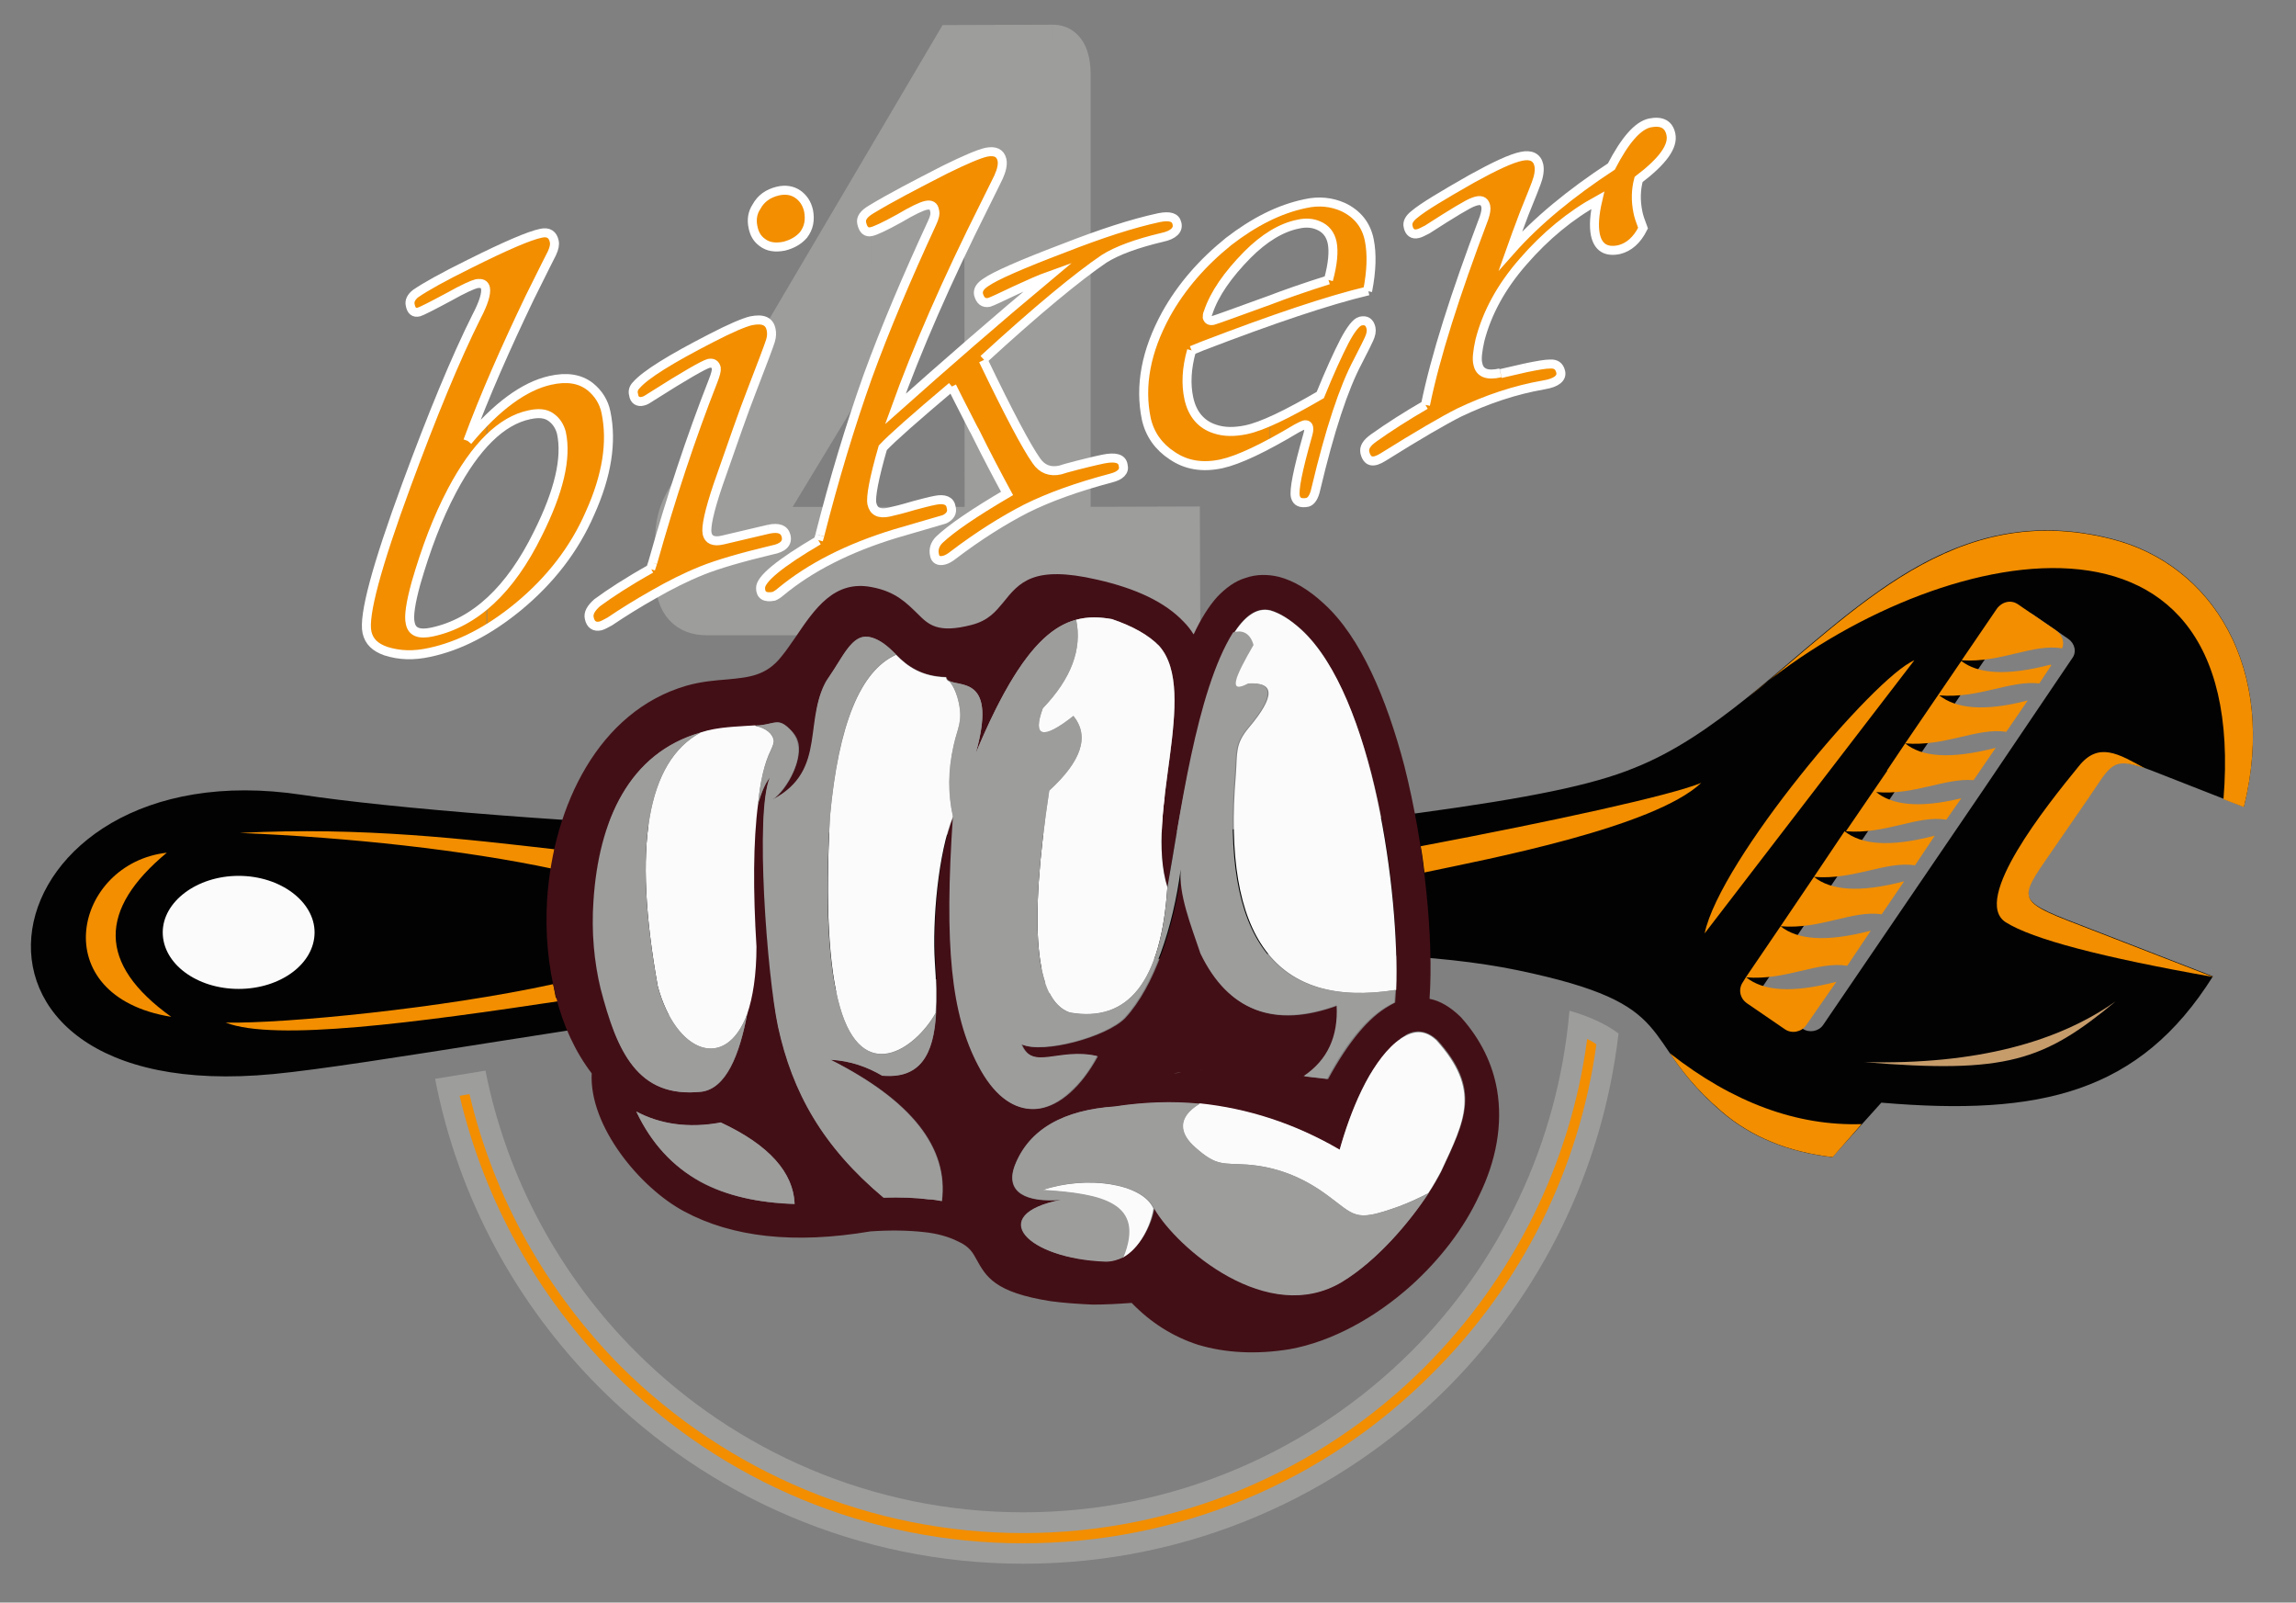 <svg xmlns="http://www.w3.org/2000/svg" xml:space="preserve" style="enable-background:new 0 0 674.4 470.6" viewBox="0 0 674.4 470.6"><rect x="0" y="0" width="674.4" height="470.6" fill="#808080" stroke="none"/><style>.st1,.st2{fill-rule:evenodd;clip-rule:evenodd;fill:#9d9d9c}.st2{fill:none;stroke:#9d9d9c;stroke-width:11.296;stroke-miterlimit:10}.st3{fill:#f28e00}.st3,.st4,.st6{fill-rule:evenodd;clip-rule:evenodd}.st4{fill:none;stroke:#fff;stroke-width:2.644;stroke-miterlimit:10}.st6{fill:#fbfbfb}</style><g id="Ebene_2"><path d="M330.1 217.7c-9.9 2.1-19 11.1-27.3 26.8-5.2 9.8-9.3 20.8-12.7 32.8-2 7-2.6 11.9-2.1 14.3.7 3.1 3.2 4.1 7.7 3.1 15.2-3.3 27.7-14.9 37.4-34.8 7.5-14.9 10.2-26.8 8.3-35.7-.5-2.3-1.8-4.2-3.7-5.6-1.9-1.3-4.4-1.6-7.6-.9" style="fill-rule:evenodd;clip-rule:evenodd;fill:none;stroke:#fff;stroke-width:3.187;stroke-miterlimit:10"/><path d="M270 234.9h56.3c9.3 0 13.9-4.4 13.9-12.6 0-9.7-5.7-12.1-19.5-12.1h-6.1v-29.3l32.2-.4-.1-26.1-32.2.1V21.9c0-5.4-1.7-9-5.4-9l-29 .1-24.2 41.2V100l33-54.6.1 109.1h-33.1v26.4H289v29.3h-20.4c-7.8 0-11.8 2.7-12.7 9.2v6.3c.8 7.2 5 9.2 14.1 9.2zM255.9 54.1v45.8l-33.1 54.6h33.1v26.4h-48.5c-5.7 0-9.3-3.6-9.3-10.7v-12.1c0-8.2 3.6-12.1 6.4-16.9l51.4-87.1zm0 165.3v6.3c-.2-1-.2-2.2-.2-3.4 0-.9 0-1.9.2-2.9z" class="st1"/><path d="M270 234.9h56.3M326.3 234.9c9.3 0 13.9-4.4 13.9-12.6 0-9.7-5.7-12.1-19.5-12.1M320.8 210.2h-6.1v-29.3l32.2-.3-.1-26.2-32.1.1V21.9M314.7 21.9c0-5.4-1.7-9-5.4-9M309.3 12.9l-29.2.1-75.6 128.2M204.5 141.2c-2.7 4.7-6.4 8.7-6.4 16.9M198.2 158.1v12.1M198.2 170.2c0 7.2 3.6 10.7 9.3 10.7M207.4 180.9H289v29.3h-20.4" class="st2"/><path d="M268.6 210.2c-8.9 0-12.8 3.6-12.8 12.1 0 10 3.9 12.6 14.3 12.6M289 154.5h-66.2l66.1-109.1z" class="st2"/><path d="M152.9 115.3c2.9-1.7 5.8-3 8.7-3.6 4.9-1.1 8.7-.5 11.7 1.8 2.5 2 4.1 4.6 4.7 7.6 1.8 8.7.3 18.5-4.7 29.6-4.6 10.3-11.4 19.2-20.4 26.9v-11.8c1.7-2.7 3.5-5.7 5.1-9 6.2-12.4 8.5-22.2 6.9-29.6-.5-1.9-1.5-3.5-3.1-4.6-1.5-1.1-3.6-1.4-6.3-.7-.9.2-1.8.4-2.6.7v-7.3zm0-22V70.8c2.6-1 4.6-1.7 6.1-2 2.2-.5 3.5.4 3.9 2.4.2.9 0 2-.7 3.5-.3.5-2.4 4.8-6.5 13-1 1.9-1.9 3.8-2.8 5.6zm-10 30.1c3.4-3.5 6.7-6.1 10-8.1v7.2c-3.5 1.3-6.8 3.6-10 6.9v-6zm10 54.2c-.3.2-.5.4-.6.5-3.1 2.6-6.2 4.8-9.4 6.6v-7.3c3.6-3.1 6.9-7.1 10-11.8v12zm0-106.8c-2.7 1.1-6.1 2.6-10 4.6v40.4c3-7.4 6.4-14.8 10-22.4V70.8zm-15.5 58.7c1.7-4.6 3.6-9.2 5.5-13.8V75.3c-1.5.7-3.2 1.5-4.9 2.5-7.7 3.7-12.9 6.6-15.8 8.7-1.4 1-1.9 2.2-1.6 3.4.4 1.6 1.2 2.4 2.6 2 .7-.2 3.7-1.6 8.9-4.5 4.1-2.3 6.8-3.6 8-3.8 1.5-.3 2.3.1 2.6 1.3.3 1.5-.5 4.3-2.6 8.3-6.2 12.4-13 28.9-20.6 49.5-8.7 23.9-12.7 38.3-11.6 43.3.5 2.6 2.4 4.4 5.5 5.5 4 1.3 8.2 1.4 12.8.4 5.7-1.3 11.4-3.5 16.9-6.8v-7.3c-4.8 4.2-10.1 6.8-15.9 8.1-3.7.8-5.8 0-6.4-2.6-.5-2 .1-6 1.7-11.8 2.8-10 6.3-19.1 10.6-27.2 3.2-6 6.6-10.9 10-14.6v-6c-2.1 1.6-3.9 3.7-5.7 5.8zM228.5 56.1c2.2-.5 4.2-.2 5.8.9 1.6 1.1 2.7 2.7 3.2 4.9.5 2.7.1 5-1.5 7.1-1.4 1.6-3.3 2.7-5.7 3.3-2.6.5-4.7.2-6.4-1.1-1.5-1.1-2.3-2.5-2.7-4.4-.5-2.2-.2-4.3 1-6.1 1.3-2.4 3.4-3.9 6.3-4.6zm-37.4 111 .5-1.7c5.4-19.2 11.3-37 17.7-53.3.8-2 1.1-3.3 1-3.9-.3-1.2-1-1.6-2.2-1.4-1.5.4-7.1 3.6-16.7 9.7-1.2.8-2 1.3-2.6 1.4-1.5.4-2.6-.3-2.8-1.9-.3-1 0-2 .8-2.8 2.7-3.1 10.1-7.7 22-13.8 5.6-2.9 9.6-4.6 11.7-5.1 3.5-.7 5.4.1 5.9 2.6.2.9.2 2-.2 3.3-.5 1.6-2.4 6.6-5.6 14.9-2.2 5.6-5.4 14.8-9.8 27.4-2.6 7.7-3.6 12.4-3.2 14.3.4 1.8 1.9 2.5 4.5 1.9l13.7-3.2c2.9-.6 4.6 0 5.1 2 .5 2.1-.9 3.5-4.1 4.1-9.2 2.2-16 4.2-20.5 6-5 2-9.7 4.4-14.4 7.1-4.6 2.6-8.8 5.2-12.8 7.9-1.1.6-2 1.1-2.7 1.3-1.8.4-2.9-.4-3.3-2.2-.4-1.5.5-3 2.3-4.6 3.8-2.8 9-6.2 15.7-10z" class="st3"/><path d="M288.8 105.8c7.5 15.6 12.7 25.4 15.6 29.5 1.7 2.5 4.1 3.4 7.1 2.7.4-.1.9-.3 1.6-.5 4.8-1.3 8.6-2.2 11-2.7 3.5-.7 5.5-.2 5.8 1.8.5 1.8-.8 3.1-3.6 3.8-9.8 2.6-18.2 5.6-25 9-6.6 3.4-13.8 7.9-21.3 13.6-1 .8-1.9 1.3-2.7 1.5-1.6.4-2.6-.2-2.8-1.5-.4-1.6.1-3.2 1.4-4.5 3.6-3.4 10.2-7.9 19.9-13.6-2.6-4.8-5.9-11-9.7-18.7l-4.7-9.4-1.7-3.4c-10.9 9.2-17.7 15.2-20.3 18-2.6 9-3.6 14.5-3.2 16.4.5 2.3 2.1 3.1 5 2.5 1.8-.4 4.2-1 7.2-1.9 2.3-.6 4.4-1.2 6.5-1.6 2.6-.5 4.3.1 4.6 2.1.4 1.5-.3 2.7-2 3.5-.5.2-5.3 1.5-14.4 4.2-13.8 4.2-25 9.9-33.7 17.1-.8.7-1.5 1.1-2 1.3-2.6.5-3.9-.3-3.9-2.4-.1-2.6 5.6-7.3 17-14l.4-1.4c4.2-16.5 8.9-32.1 14.1-46.7 5.1-14 11.5-29.1 18.9-45.1.7-1.5 1-2.7.7-3.6-.2-1.3-1-1.8-2.5-1.5-1.4.3-3.9 1.5-7.8 3.8-4.5 2.5-7.2 3.7-8.2 3.9-1.5.4-2.5-.5-2.9-2.5-.3-1.4.6-2.7 2.8-4 5.6-3.4 12.9-7.2 21.7-11.7 5.9-2.9 9.9-4.6 12.1-5.1 2.6-.5 4.1.2 4.6 2.2.3 1.4-.1 3.1-1 5.1-.1.3-1.5 3-4 8.1-11.3 22.5-20 42.5-26.3 60 14.5-12.9 29.5-26 45.2-39.1-2.8 1-6.1 2.5-9.8 4.2-4.6 2.2-7.2 3.4-7.9 3.6-1.6.3-2.6-.5-3.1-2.4-.2-1.3.5-2.4 2.2-3.5 2.7-1.9 10.4-5.3 22.8-10 11-4.3 20.2-7.3 28.1-9 3.1-.6 4.8-.1 5.2 1.7.5 1.9-1 3.4-4.3 4.1-7.6 1.8-13.3 3.9-17.1 6.3-8 5.5-19.9 15.4-35.6 29.8z" class="st3"/><path d="M401.9 85.4c-7.7 1.8-17.4 4.8-28.9 8.8V88c4.6-1.7 10.4-3.6 17.1-5.8 1.3-4.7 1.6-8.4 1.1-10.9s-1.9-4.2-4.1-5.1c-1.6-.7-3.6-.9-5.8-.4-2.8.5-5.6 1.7-8.3 3.5v-6c3.5-1.6 6.9-2.8 10.5-3.6 4-.9 7.7-.5 11.1 1 4.2 2 6.8 5.2 7.7 9.7.9 3.9.8 8.9-.4 15zM373 123.8v6.5c2.5-1.4 5.1-2.8 7.9-4.6 1.1-.6 1.8-.9 2.1-1 .7-.2 1.3.1 1.4.8.1.4 0 1.2-.3 2.2-2.8 10.2-4 16.2-3.6 18.1.4 1.5 1.5 2 3.6 1.6 1-.3 1.8-1.5 2.4-3.9 4.1-17.3 8.2-29.8 12.3-37.4 2.1-4.1 3.2-6.3 3.3-6.6.6-1.3.8-2.4.6-3.3-.4-1.7-1.4-2.4-3.1-2-1.3.3-2.8 2.3-4.7 5.9-1.9 3.6-4.3 8.8-7.1 15.8-5.8 3.5-10.7 6.1-14.8 7.9zm0-29.6V88l-.3.2c-10.2 3.7-15.7 5.7-16.5 5.9-1 .2-1.5-.2-1.7-.9 0-.3 0-.8.3-1.5 1.8-5.5 5.6-11 11.5-16.9 2.3-2.2 4.5-4.1 6.7-5.6v-6c-4 1.9-8 4.5-12 7.6-7.7 6.2-13.9 13.3-18.4 21.4-5.9 10.8-7.8 21-5.8 30.7 1 4.6 3.6 8.2 7.6 10.8 4.1 2.7 8.9 3.6 14.5 2.4 3.6-.7 8.3-2.7 14.2-5.8v-6.5c-2.7 1.2-5.1 2-7 2.4-3.4.7-6.4.7-9.1-.2-4.2-1.4-6.7-4.4-7.7-9-.9-4.1-.6-8.8.8-14.1l3.2-1.3c7.1-2.8 13.6-5.2 19.7-7.4zM418.7 118.9c2.9-14.2 8.7-32.4 17.2-54.9.5-1.5.7-2.6.5-3.5-.4-1.6-1.5-2-3.6-1.2-1.5.5-6 3.2-13.6 8.1-1.2.6-2.1 1.1-2.7 1.2-1.5.4-2.6-.4-2.9-2.1-.3-1.2.4-2.4 1.8-3.5 2.6-2.2 8.3-5.6 16.9-10.5 6.7-3.7 11.6-6 14.6-6.6 2.8-.6 4.6.3 5.1 2.6.3 1.5 0 3.3-.8 5.4-.1.4-1.3 3.3-3.5 8.8-1.7 4.4-3 8.1-4 10.9 7.7-8.7 17.7-16.9 29.6-24.7 4-7.7 7.7-12 11.3-12.8 3.5-.7 5.6.4 6.2 3.4.7 3.5-2.4 7.8-9.5 13.2-.8 3-.9 6.2-.2 9.6.2 1.1.7 2.6 1.5 4.7-1.8 3.6-4.2 5.6-7 6.3-3.8.8-6.2-.6-7-4.4-.5-2.5-.3-5.8.7-10.1-8 4.4-15.3 10.4-21.9 18-6.4 7.3-10.6 15-12.7 23.1-.7 3.2-1 5.6-.6 7 .5 2.6 2.7 3.5 6.6 2.6l7.4-1.7c3.4-.7 5.7-1.1 7.1-1.1 1.7-.1 2.7.6 3.1 2.2.5 1.9-1.2 3.3-4.8 3.9-8.7 1.5-16.9 4.3-24.9 8.1-4.6 2.3-12 6.6-22.4 13.1-3 1.9-4.7 1.5-5.4-1.3-.3-1.5.5-2.8 2.6-4.3 4.5-3 9.5-6.1 15.3-9.5z" class="st3"/><path d="M137.4 129.5c8.5-10.2 16.6-16.1 24.2-17.8 4.9-1.1 8.7-.5 11.7 1.8 2.5 2 4.1 4.6 4.7 7.6 1.8 8.7.3 18.5-4.7 29.6-4.6 10.6-11.7 19.7-21 27.4-8.5 7-17.2 11.6-26.2 13.5-4.6 1-8.7.9-12.8-.4-3.1-1.1-4.9-2.8-5.5-5.5-1.1-4.9 2.8-19.4 11.6-43.3 7.6-20.6 14.4-37.1 20.6-49.5 2.1-4 2.9-6.8 2.6-8.3-.3-1.2-1.1-1.5-2.6-1.3-1.2.3-3.9 1.5-8 3.8-5.2 2.8-8.2 4.3-8.9 4.5-1.5.4-2.3-.4-2.6-2-.3-1.2.3-2.4 1.6-3.4 2.9-2 8.1-4.9 15.8-8.7 10.6-5.3 17.6-8.3 21-9 2.2-.5 3.5.4 3.9 2.4.2.9 0 2-.7 3.5-.3.5-2.4 4.8-6.5 13-7 14.6-13.2 28.6-18.2 42.1" class="st4"/><path d="M155.5 121.8c-8.2 1.7-15.8 9.2-22.7 22.2-4.3 8.1-7.7 17.2-10.6 27.2-1.6 5.8-2.2 9.8-1.7 11.8.5 2.6 2.6 3.4 6.4 2.6 12.6-2.7 23-12.4 31.1-28.9 6.2-12.4 8.5-22.2 6.9-29.6-.5-1.9-1.5-3.5-3.1-4.6-1.5-1.1-3.6-1.3-6.3-.7M228.5 56.1c2.2-.5 4.2-.2 5.8.9 1.6 1.1 2.7 2.7 3.2 4.9.5 2.7.1 5-1.5 7.1-1.4 1.6-3.3 2.7-5.7 3.3-2.6.5-4.7.2-6.4-1.1-1.5-1.1-2.3-2.5-2.7-4.4-.5-2.2-.2-4.3 1-6.1 1.3-2.4 3.4-3.9 6.3-4.6M191.1 167.1l.6-1.8M191.7 165.3c5.4-19.2 11.3-37 17.7-53.3.8-2 1.1-3.3 1-3.9-.3-1.2-1-1.6-2.2-1.4-1.5.4-7.1 3.6-16.7 9.7-1.2.8-2 1.3-2.6 1.4-1.5.4-2.6-.3-2.8-1.9-.3-1 0-2 .8-2.8 2.7-3.1 10.1-7.7 22-13.8 5.6-2.9 9.6-4.6 11.7-5.1 3.5-.7 5.4.1 5.9 2.6.2.9.2 2-.2 3.3-.5 1.6-2.4 6.6-5.6 14.9-2.2 5.6-5.4 14.8-9.8 27.4-2.6 7.7-3.6 12.4-3.2 14.3.4 1.8 1.9 2.5 4.5 1.9M212.2 158.6l13.6-3.2M225.8 155.4c2.9-.6 4.6 0 5.1 2 .5 2.1-.9 3.5-4.1 4.1-9.2 2.2-16 4.2-20.5 6-5 2-9.7 4.4-14.4 7.1-4.6 2.6-8.8 5.2-12.8 7.9-1.1.6-2 1.1-2.7 1.3-1.8.4-2.9-.4-3.3-2.2-.4-1.5.5-3 2.3-4.6 3.8-2.8 9-6.2 15.8-10M288.8 105.8c7.5 15.6 12.7 25.4 15.6 29.5 1.7 2.5 4.1 3.4 7.1 2.7.4-.1.9-.3 1.6-.5 4.8-1.3 8.6-2.2 11-2.7 3.5-.7 5.5-.2 5.8 1.8.5 1.8-.8 3.1-3.6 3.8-9.8 2.6-18.2 5.6-25 9-6.6 3.4-13.8 7.9-21.3 13.6-1 .8-1.9 1.3-2.7 1.5-1.6.4-2.6-.2-2.8-1.5-.4-1.6.1-3.2 1.4-4.5 3.6-3.4 10.2-7.9 19.9-13.6-2.6-4.8-5.9-11-9.7-18.7" class="st4"/><path d="m286.1 126.3-4.8-9.4-1.7-3.4M279.6 113.5c-10.9 9.2-17.7 15.2-20.3 18-2.6 9-3.6 14.5-3.2 16.4.5 2.3 2.1 3.1 5 2.5 1.8-.4 4.2-1 7.2-1.9 2.3-.6 4.4-1.2 6.5-1.6 2.6-.5 4.3.1 4.6 2.1.4 1.5-.3 2.7-2 3.5-.5.2-5.3 1.5-14.4 4.2-13.8 4.2-25 9.9-33.7 17.1-.8.7-1.5 1.1-2 1.3-2.6.5-3.9-.3-3.9-2.4-.1-2.6 5.6-7.3 17-14M240.4 158.6l.4-1.4" class="st4"/><path d="M240.8 157.2c4.2-16.5 8.9-32.1 14.1-46.7 5.1-14 11.5-29.1 18.9-45.1.7-1.5 1-2.7.7-3.6-.2-1.3-1-1.8-2.5-1.5-1.4.3-3.9 1.5-7.8 3.8-4.5 2.5-7.2 3.7-8.2 3.9-1.5.4-2.5-.5-2.9-2.5-.3-1.4.6-2.7 2.8-4 5.6-3.4 12.9-7.2 21.7-11.7 5.9-2.9 9.9-4.6 12.1-5.1 2.6-.5 4.1.2 4.6 2.2.3 1.4-.1 3.1-1 5.1-.1.3-1.5 3-4 8.1-11.3 22.5-20 42.5-26.3 60 14.5-12.9 29.5-26 45.2-39.1-2.8 1-6.1 2.5-9.8 4.2-4.6 2.2-7.2 3.4-7.9 3.6-1.6.3-2.6-.5-3.1-2.4-.2-1.3.5-2.4 2.2-3.5 2.7-1.9 10.4-5.3 22.8-10 11-4.3 20.2-7.3 28.1-9 3.1-.6 4.8-.1 5.2 1.7.5 1.9-1 3.4-4.3 4.1-7.6 1.8-13.3 3.9-17.1 6.3-7.8 5.3-19.7 15.1-35.4 29.5M401.9 85.4c-11.8 2.8-28.1 8.3-48.7 16.2M353.2 101.6l-3.2 1.3" class="st4"/><path d="M350 102.9c-1.5 5.3-1.7 10-.8 14.1 1 4.6 3.6 7.7 7.7 9 2.7.9 5.7.9 9.1.2 4.8-1 12-4.5 21.8-10.2 2.8-6.9 5.2-12.1 7.1-15.8 1.9-3.6 3.5-5.6 4.7-5.9 1.7-.4 2.7.3 3.1 2 .2.9 0 2-.6 3.3-.1.3-1.2 2.5-3.3 6.6-4.1 7.7-8.2 20.1-12.3 37.4-.5 2.4-1.4 3.6-2.4 3.9-2 .4-3.2-.1-3.6-1.6-.5-1.9.7-7.9 3.6-18.1.3-1 .4-1.8.3-2.2-.1-.7-.6-1-1.4-.8-.3.1-1 .4-2.1 1-9.7 5.8-17.1 9.3-22.1 10.4-5.6 1.2-10.4.4-14.5-2.4-4-2.6-6.6-6.3-7.6-10.8-2-9.7-.1-19.9 5.8-30.7 4.5-8.1 10.7-15.2 18.4-21.4 7.4-5.7 14.8-9.5 22.5-11.1 4-.9 7.7-.5 11.1 1 4.2 2 6.8 5.2 7.7 9.7.8 4 .7 8.9-.5 15" class="st4"/><path d="M390.2 82.2c1.3-4.7 1.6-8.4 1.1-10.9s-1.9-4.2-4.1-5.1c-1.6-.7-3.6-.9-5.8-.4-5.1 1-10.1 4.1-15 9-5.8 5.9-9.7 11.5-11.5 16.9-.3.6-.3 1.2-.3 1.5.2.7.7 1.1 1.7.9.8-.2 6.3-2.2 16.5-5.9 4.7-1.8 10.4-3.8 17.4-6M418.7 118.9c2.9-14.2 8.7-32.4 17.2-54.9.5-1.5.7-2.6.5-3.5-.4-1.6-1.5-2-3.6-1.2-1.5.5-6 3.2-13.6 8.1-1.2.6-2.1 1.1-2.7 1.2-1.5.4-2.6-.4-2.9-2.1-.3-1.2.4-2.4 1.8-3.5 2.6-2.2 8.3-5.6 16.9-10.5 6.7-3.7 11.6-6 14.6-6.6 2.8-.6 4.6.3 5.1 2.6.3 1.5 0 3.3-.8 5.4-.1.4-1.3 3.3-3.5 8.8-1.7 4.4-3 8.1-4 10.9 7.7-8.7 17.7-16.9 29.6-24.7 4-7.7 7.7-12 11.3-12.8 3.5-.7 5.6.4 6.2 3.4.7 3.5-2.4 7.8-9.5 13.2-.8 3-.9 6.2-.2 9.6.2 1.1.7 2.6 1.5 4.7-1.8 3.6-4.2 5.6-7 6.3-3.8.8-6.2-.6-7-4.4-.5-2.5-.3-5.8.7-10.1-8 4.4-15.3 10.4-21.9 18-6.4 7.3-10.6 15-12.7 23.1-.7 3.2-1 5.6-.6 7 .5 2.6 2.7 3.5 6.6 2.6M440.8 109.7l7.4-1.7M448.2 108c3.4-.7 5.7-1.1 7.1-1.1 1.7-.1 2.7.6 3.1 2.2.5 1.9-1.2 3.3-4.8 3.9-8.7 1.5-16.9 4.3-24.9 8.1-4.6 2.3-12 6.6-22.4 13.1-3 1.9-4.7 1.5-5.4-1.3-.3-1.5.5-2.8 2.6-4.3 4.5-3.2 9.5-6.4 15.2-9.7" class="st4"/></g><g id="Ebene_1"><path d="m552.6 323.8-14.4 16c-13.1-1.5-24-6-32.6-13.4-25.3-21.9-10.8-31.3-59.9-41.5-94.4-19.5-311 25.3-365.4 30.5-106 10.2-85.7-96.2 8.4-82 50.3 7.6 224.1 19.2 328.3 5.3 32.3-4.4 50.8-8.2 62.8-13.1 47.6-18.7 78.1-83.2 140.4-67.4 29.5 7.4 48.9 37.9 38.9 78.7l-26.8-10.5c-12.1-4.7-11.9-2.6-18.9 7.7l-8.9 12.9c-11.5 16.8-13.9 16.8 6.3 24.5l39.2 15.2c-21.5 34.2-50.6 41.1-97.4 37.1zm29.7-91.5 26.3-38.9c1.5-1.9.8-4.5-1.1-5.8l-10.3-7.1c-1.9-1.3-4.7-.8-6 1.1l-33.7 49.5-39.4 58.1c-1.5 1.9-.8 4.5 1.1 5.8l10.3 7.1c1.9 1.3 4.7.8 6-1.1l46.8-68.7z" style="fill-rule:evenodd;clip-rule:evenodd;fill:#020203"/><path d="M539.4 288.3c-13.4 3.5-21.6 2.6-26.5-1.3 11.6 1 21-4.8 29.7-3.4l6.9-10.3c-13.4 3.5-21.6 2.6-26.5-1.3 11.8 1 21.1-4.8 29.7-3.5l6.6-9.7c-13.4 3.5-21.6 2.6-26.5-1.3 11.6 1 21.1-4.7 29.7-3.4l5.8-8.7c-13.4 3.5-21.6 2.6-26.5-1.3l-9 13.4L523 272l-10.2 15-.8 1.3c-1.5 2.1-1 4.8 1.1 6.3l11.1 7.6c2.1 1.5 5 .8 6.3-1.1l8.9-12.8zm20.2-70c11.8 1 21.1-4.7 29.7-3.4l6.3-9.2c-13.1 3.4-21.1 2.3-26-1.5 11.6 1 20.8-4.5 29.4-3.5l3.5-5.3c0-.2-.2-.2-.3-.2-13.1 3.4-21.3 2.6-26.1-1.1l-16.5 24.2-5.3 7.9v.2l-12.1 17.7c11.6 1 21-4.8 29.5-3.4l4.4-6.3c-12.6 3.1-20.5 1.9-25-1.8 11.1 1 20.2-4.2 28.6-3.5l6.5-9.5c-13.6 3.5-21.8 2.6-26.6-1.3zm16.6-24.4c11.6.8 21-5 29.5-3.5.8-1.8 0-4-1.8-5.3l-11.1-7.6c-2.1-1.5-4.8-.8-6.3 1.3l-10.3 15.1z" class="st3"/><path d="M70.1 290.4c12.3 0 22.3-7.4 22.3-16.6 0-9-10-16.6-22.3-16.6s-22.3 7.6-22.3 16.6c0 9.2 10 16.6 22.3 16.6z" class="st6"/><path d="M49 250.4C29 267 28.5 283 50.3 298.6c-37.6-6.1-28.6-45.1-1.3-48.2zM546.8 330.1c-19 .6-37.8-6.3-56.3-20.8 3.2 4.7 7.3 10.3 15.2 17.1 8.6 7.4 19.5 11.9 32.6 13.4l8.5-9.7z" class="st3"/><path d="M621.5 294c-16.8 11.9-40.8 18.7-73.9 17.9 41.8 3.5 52.8-.4 73.9-17.9z" style="fill-rule:evenodd;clip-rule:evenodd;fill:#c69c6b"/><path d="M513.4 204.9c51.3-44.4 147.6-67 139.7 29.8l6 2.3c10-40.8-9.4-71.3-38.9-78.7-46.4-11.8-75.3 21.3-106.8 46.6z" class="st3"/><path d="M613.5 234.3c6.5-9.5 6.8-12.1 16.5-8.7-7.7-4.2-13.6-7.9-19.4-.6-9.4 11.5-31.6 39.2-21.5 45.8 7.9 5 28.2 10.3 61 16.1l-39.2-15.2c-20.2-7.7-17.7-7.7-6.3-24.5l8.9-12.9zM562.3 193.9c-11.9 5-57.1 58.7-61.6 80.2l61.6-80.2zM70.4 244.6c32.1 1.3 66 5 92.3 10.6.3-2.3-.3-3.7.2-5.8-25.4-2.9-56.5-6.7-92.5-4.8zm92.1 44.4c-32.6 7.1-78.6 11.6-96.2 11.3 14.5 5.6 56 0 99.2-6.5-.5-1.3-1.9.2-2.3-1.1-.2-1.2-.5-2.5-.7-3.7zM499.7 229.9c-9 3.7-42.8 11.1-82.4 18.6.5 2.6.8 5.2 1.1 7.7 18.6-3.9 67.4-13.2 81.3-26.3z" class="st3"/><path d="M186.9 326.4c4.4 9.2 10.6 16.1 18.9 20.7 7.4 4 16.8 6.1 27.6 6.5-.3-9.2-7.4-17.3-21.6-23.9-9.6 1.7-18 .4-24.9-3.3zm91-127.6c1.3 4.4 15.8-3.1 8.7 22.4 15.8-37.8 27.3-41.6 40-39.4 6.1 2.1 10.8 4.7 13.9 7.9 11.9 13.6-4.4 49.2 2.4 70.8 3.1-16.6 12.4-85.8 30.3-81.3 2.7.8 5.6 2.6 9 5.6 9.2 8.4 16 24.7 20.7 42.6 6.1 23.9 8.2 50.8 6.9 67-.6.3-1.1.6-1.8 1-6 3.4-11.9 10.5-17.9 21.5-1.8-.2-4.2-.5-6.9-.8 6.9-4.7 10.2-11.6 9.7-20.8-18.6 6.8-31.9 1.6-40-15.2-2.9-8.6-6.5-17.3-5.8-24.7-2.3 16.8-7.9 34.2-16.6 43.6-5.5 5.6-24.2 10.6-30.3 7.7 3.2 7.9 11 1 22.3 3.5-9.7 17.7-24.7 22.4-35 2.7-7.9-15-10-35-7.4-73.2-4.4 10.6-6.1 30.5-5.3 42.9 1.3 21-.5 34.7-15.6 33.2l.3.2c-4.5-2.6-9.5-4.5-15.5-4.8 23.7 11.9 34.7 25.8 32.7 41.5-1.3-.2-2.6-.5-3.9-.5-3.9-.5-8.4-.6-13.2-.5-17.9-15-26.8-31-31-50.3-3.2-15.2-6.8-62.8-2.4-73.1-6.5 7.4-10.8 45.2-6.6 68.7-2.3 12.9-6.3 22.7-13.6 23.6-18.7 1.9-24.7-11.9-29.5-30.3-1.9-7.9-2.7-16.6-2.1-25.5 1.5-23.9 10.5-43.7 31.5-49.7 5.5-1.6 11.5-1.6 17.3-2.1 4.7-.5 5.5-2.3 9 1.3 1 1 1.8 2.1 2.1 3.2 1.8 4.7-2.7 14.2-7.3 17.3 16-8.2 9.4-23.4 15.6-34.7l1.3-1.8c3.9-5.8 6.6-12.1 11.1-11.3 3.9.8 6.1 3.1 8.2 5.2 3.4 3.5 7.6 6.4 14.7 6.6zm66.9 116.4c.8-.2 1.5-.2 2.1-.3-.6.2-1.3.2-2.1.3zm6.7-.9c.6 0 1.3 0 1.9-.2-.7.2-1.3.2-1.9.2zm20.9.3c.8 0 1.6.2 2.6.3-1-.1-1.8-.3-2.6-.3zm-60.8 37.8c-10 .8-16.5-2.1-13.6-10 4.2-11 14.7-16.5 29.4-17.4 23.2-3.5 45.3.6 66.1 12.7 2.6-9.2 5.6-16.6 9-22.3 2.4-3.7 4.7-6.6 6.9-8.7l.2-.2h.2v-.2h.2v-.2h.2v-.2h.2v-.2h.2v-.2h.2l.2-.2h.2v-.2c.6-.5 1.3-.8 1.9-1.3 3.1-1.6 6-1.1 9 1.5 13.1 14.5 8.4 23.4 1.3 38.6-3.9 7.9-15.6 24.2-29 32.3-21.9 13.4-48.7-10-55.3-21.5-1 6.5-6.5 15.8-14.2 15.6-23.3-.5-35.6-13.6-13.3-17.9zm-110.7 3.3c-12.9-6.9-27.9-25-27.1-40.5-4.8-6.3-8.4-14-10.5-22.6-2.3-8.9-3.2-18.7-2.6-28.4 1.8-27.7 15.2-55.3 40.8-62.8 4.5-1.3 8.6-1.6 12.3-1.9 6.1-.6 11.3-1 15.8-6.8 1.5-1.8 2.7-3.7 4-5.5 5.8-8.6 11.5-16.9 22.4-14.8 7.1 1.3 10.3 4.7 13.6 7.9 3.1 3.1 5.8 5.8 15.8 3.2 5-1.3 7.1-4 9.2-6.5 4.8-6 8.9-11.1 27.6-6.8 11.5 2.6 20 6.6 25.5 12.4 1.1 1.1 2.1 2.4 2.9 3.7 2.1-4.5 4.4-8.2 6.9-11 2.6-2.7 5.3-4.7 8.4-5.6 3.1-1.1 6.5-1.1 9.8-.3 4.2 1.1 8.7 3.7 13.2 7.9 10.8 9.8 18.4 27.9 23.6 47.6 6.1 24.2 8.6 51.1 7.4 68.4 3.1.6 6.1 2.4 9 5.2l.3.3c5.8 6.5 9.2 13.7 10.5 21.1 1.8 10.3-.3 21.1-5.2 31.1-4.5 9.8-11.6 18.9-20 26.5-10.6 9.5-23.4 16.5-35.7 18.7-9.8 1.6-18.9 1.1-26.9-1.3-7.4-2.4-13.9-6.5-19.5-12.3-4 .3-7.7.5-11.5.5-4.4-.2-8.6-.5-12.3-1-16.6-2.6-19-7.3-21.8-12.3-1-1.8-1.9-3.7-5.5-5.3-2.6-1.3-6-2.3-10-2.7-4.5-.5-9.7-.6-15.6-.2-22.5 3.8-40.7 1.7-54.8-5.9z" style="fill-rule:evenodd;clip-rule:evenodd;fill:#430f16"/><path d="M306.1 349.5c17.6 1.1 30.2 3.9 23.7 19.8 5-2.7 8.2-9.4 9-14.4-3.3-7.4-19.6-9.8-32.7-5.4zM205.8 215.1c-15.8 8.6-20 33.4-12.6 74.5 5.3 19.7 20 25.2 26.3 8.1 1.6-4.7 2.7-11.3 2.7-19.7-1-16.1-1-31 .5-42.1.6-6.6 1.9-11.9 3.7-15.6.6-1.3 1-2.3.8-3.1-.3-1.6-2.1-3.4-5.3-4v-.2c-5.5.4-11 .4-16.1 2.1zm161.1-1.5c-4.2 5-3.4 7.4-3.9 14-4 47.6 11.6 68.7 47.1 63.1 1-27.9-6.6-86.3-27.9-105.8-3.4-3.1-6.3-4.8-9-5.6-8.2-2.1-14.7 11.6-19.7 28.6 3.9 16.1 6.6-3.5 13.4-7.1 7.6-.6 7.6 3.8 0 12.8zm-51.6-3.4c4.8 6 2.4 13.2-7.1 21.9-6.1 40-4.2 61.6 6 65.2 17.3 3.1 26.9-9.2 28.7-36.8-6.8-21.6 9.5-57.3-2.4-70.8-3.1-3.2-7.7-5.8-13.9-7.9-3.5-.6-6.9-.8-10.5.2 1.8 8.6-1.5 17.3-9.8 26-3.1 8.5 0 9.3 9 2.2zm-68.6 85.5c6.6 23.2 22.1 12.4 28.1 1.8.3-4.4.2-9.4-.2-14.8-.8-12.4 1-32.3 5.3-42.9-1.5-6.6-1.5-13.6.2-20.8 1.1-5.3 2.7-6.9 1.5-12.7-.5-2.3-1.3-4.4-2.6-6.1-.6-.2-1.1-.6-1.1-1.3-7.1-.2-11.3-3.1-14.7-6.6-10.5 4.7-16.9 20.5-19.4 47.4-1.4 25.7-.4 44.4 2.9 56zM351.1 337c6.3 5.6 8.1 4.5 15.3 5 8.2.6 15.6 3.4 22.6 8.4 9.2 6.6 8.4 8.7 21.8 3.9 2.7-1 5.6-2.3 8.7-3.9 1.6-2.4 2.7-4.5 3.7-6.3 7.1-15.2 11.8-24-1.3-38.6-4.2-4-8.2-2.3-11.8.5-7.9 6.5-13.6 20.8-16.6 31.6-13.2-7.7-26.9-12.1-41.1-13.6-7.1 4.3-5.8 9.2-1.3 13z" class="st6"/><path d="M342.9 260.6c-1.8 27.6-11.5 39.8-28.7 36.8-10.2-3.5-12.1-25.2-6-65.2 9.5-8.7 11.9-16 7.1-21.9-9 7.1-12.1 6.3-9-2.3 8.4-8.7 11.6-17.4 9.8-26-8.9 2.3-18.1 11.9-29.5 39.2 6.5-22.7-5-19.5-7.9-21.3.6.8 1.9 1.9 2.9 6.3 1.3 5.8-.3 7.4-1.5 12.7-1.6 7.3-1.6 14.2-.2 20.8-2.6 38.2-.5 58.2 7.4 73.2 4.5 8.6 9.8 12.4 15.3 12.7 4.4.3 8.7-1.9 12.7-6 2.6-2.4 4.8-5.6 6.9-9.5-11.3-2.6-19 4.4-22.3-3.5 6.1 2.9 24.8-2.1 30.3-7.7 8.7-9.4 14.4-26.8 16.6-43.6-.6 7.4 2.9 16.1 5.8 24.7 8.1 16.8 21.5 21.9 40 15.2.5 9.2-2.7 16.1-9.7 20.8 2.7.3 5.2.6 6.9.8 6.1-11.5 12.6-19.2 19.7-22.4l.3-3.2v-.5c-35.5 5.6-51.1-15.5-47.1-63.1.5-6.6-.3-9 3.9-14 7.6-9 7.6-13.4 0-12.9-6 3.2-3.9-1.8 1.6-11.3-1.1-3.9-3.7-4.4-6-3.7-10.9 17.3-15.6 54.4-19.3 74.9zm23.6 81.4c-7.3-.5-9 .6-15.3-5-4.5-3.9-5.8-8.7 1.3-12.9-8.2-.8-16.5-.5-25 .8-14.7 1-25.2 6.5-29.4 17.4-2.9 7.9 3.5 10.8 13.6 10-22.3 4.4-10 17.4 13.1 18.2 1.8 0 3.5-.5 5.2-1.3 6.5-16-6.1-18.7-23.7-19.8 13.1-4.4 29.4-1.9 32.7 5.5 6.6 11.5 33.4 34.8 55.3 21.5 10.3-6.3 19.8-17.6 25.3-26-3.1 1.6-6 2.9-8.7 3.9-13.4 4.8-12.6 2.7-21.8-3.9-7-5-14.4-7.7-22.6-8.4zm-154.8-12.4c-9.5 1.8-17.9.5-24.8-3.2 8.9 19 25.5 26.6 46.5 27.1-.4-9.2-7.5-17.3-21.7-23.9zm7.8-31.9c-6.3 17.1-21 11.6-26.3-8.1-7.4-41.1-3.2-66 12.6-74.5-21 6-30 25.8-31.5 49.7-.6 8.9.2 17.6 2.1 25.5 4.8 18.4 10.8 32.3 29.5 30.3 7.1-.8 11.2-10.4 13.6-22.9zm27.2-2c-3.4-11.6-4.4-30.3-2.9-56.1 2.4-26.9 8.9-42.8 19.4-47.4-11.1-11.3-13.9-1.9-19.4 6.1-8.6 12.4-.2 27.7-16.9 36.5 3.5-2.4 11.6-13.9 5.2-20.5-3.5-3.5-4.4-1.8-9-1.3H222c3.2 1 5 2.4 5.3 4.2.2.8-.2 1.8-.8 3.1-2.1 3.9-3.2 9.7-3.9 16.1 1-3.7 2.3-6.6 3.5-8.1-4.4 10.3-.8 57.9 2.4 73.1 4.2 19.4 13.1 35.3 31 50.3 4.8-.2 9.4 0 13.2.5 1.3 0 2.6.3 3.9.5 1.9-15.6-9-29.5-32.7-41.5 5.8.3 10.8 2.1 15.2 4.7 11.1 1 15.2-6.1 15.8-18.4-6 10.7-21.5 21.5-28.2-1.8z" class="st1"/><path d="M475.4 303.5c-4.7 40.5-23.1 76.8-50.3 104.1-31.9 31.8-75.8 51.6-124.5 51.6-48.6 0-92.6-19.8-124.4-51.6-24.4-24.4-41.6-55.7-48.4-90.8 5-.8 10-1.6 14.8-2.4 6.3 31.9 22.1 60.5 44.2 82.6 29 29 69.4 47.1 113.7 47.1 44.5 0 84.7-18.1 113.9-47.1 26.1-26.1 43.2-61.1 46.6-100.2 5.2 1.5 10.3 3.6 14.4 6.7z" class="st1"/><path d="M466.2 305.1c-4.8 36.3-21.5 70-47.6 96.2-31.3 31.3-73.6 48.9-118.1 48.9-44.4 0-86.6-17.6-118.1-48.9-21.9-22.1-37.4-49.7-44.5-80-1 .2-1.9.3-2.9.5 7.3 30.8 22.9 59 45.3 81.5 32.1 32.1 75 49.9 120.2 49.9 45.3 0 88.2-17.7 120.2-49.9 26.3-26.1 43.2-60 48.2-96.6-1-.8-1.8-1.1-2.7-1.6z" class="st3"/></g></svg>